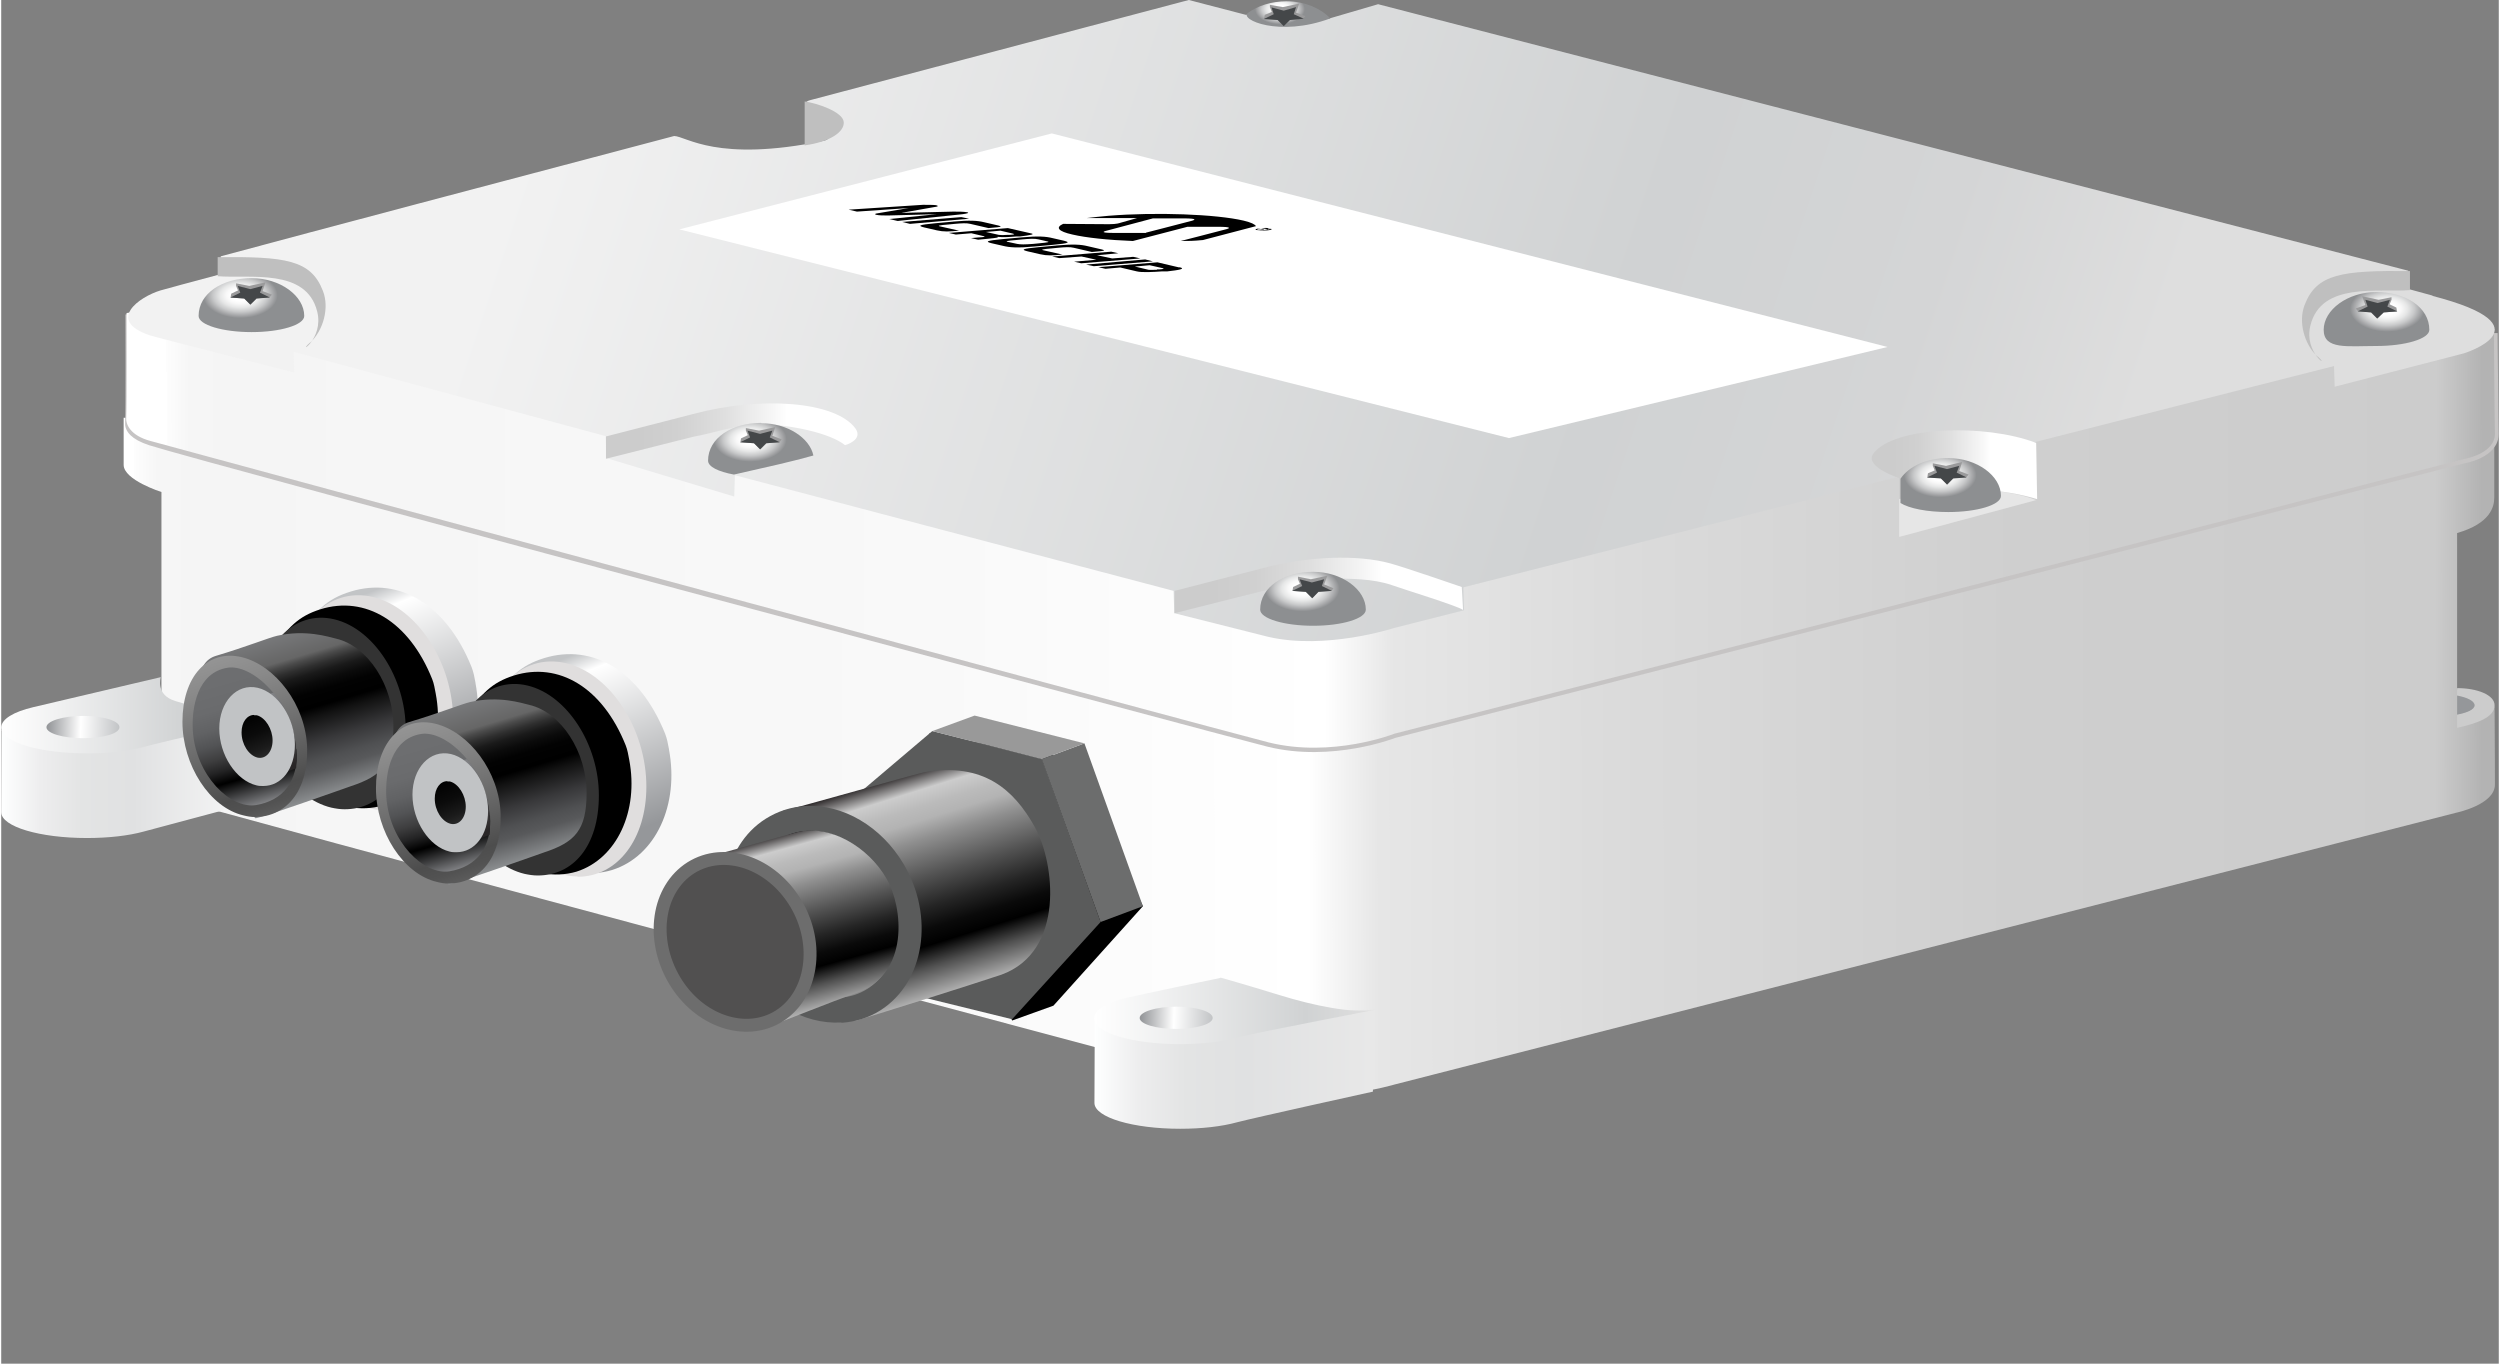 <?xml version="1.0" encoding="UTF-8"?><svg xmlns="http://www.w3.org/2000/svg" xmlns:xlink="http://www.w3.org/1999/xlink" id="Layer_1647a29808ab63" data-name="Layer 1" viewBox="0 0 77.31 42.21" aria-hidden="true" width="77px" height="42px">
  <rect x="0" y="0" width="77.31" height="42.21" fill="#808080" stroke="none"/>
  <defs><linearGradient class="cerosgradient" data-cerosgradient="true" id="CerosGradient_id74bf477cc" gradientUnits="userSpaceOnUse" x1="50%" y1="100%" x2="50%" y2="0%"><stop offset="0%" stop-color="#d1d1d1"/><stop offset="100%" stop-color="#d1d1d1"/></linearGradient>
    <style>
      .cls-1-647a29808ab63{
        fill: none;
      }

      .cls-2-647a29808ab63{
        fill: #515050;
        stroke: #6d6d6d;
        stroke-width: .4px;
      }

      .cls-2-647a29808ab63, .cls-3-647a29808ab63, .cls-4-647a29808ab63, .cls-5-647a29808ab63, .cls-6-647a29808ab63, .cls-7-647a29808ab63, .cls-8-647a29808ab63, .cls-9-647a29808ab63, .cls-10-647a29808ab63, .cls-11-647a29808ab63, .cls-12-647a29808ab63, .cls-13-647a29808ab63, .cls-14-647a29808ab63, .cls-15-647a29808ab63, .cls-16-647a29808ab63, .cls-17-647a29808ab63, .cls-18-647a29808ab63, .cls-19-647a29808ab63, .cls-20-647a29808ab63, .cls-21-647a29808ab63, .cls-22-647a29808ab63, .cls-23-647a29808ab63, .cls-24-647a29808ab63, .cls-25-647a29808ab63, .cls-26-647a29808ab63, .cls-27-647a29808ab63, .cls-28-647a29808ab63, .cls-29-647a29808ab63, .cls-30-647a29808ab63, .cls-31-647a29808ab63, .cls-32-647a29808ab63, .cls-33-647a29808ab63, .cls-34-647a29808ab63, .cls-35-647a29808ab63, .cls-36-647a29808ab63, .cls-37-647a29808ab63, .cls-38-647a29808ab63, .cls-39-647a29808ab63, .cls-40-647a29808ab63, .cls-41-647a29808ab63, .cls-42-647a29808ab63, .cls-43-647a29808ab63{
        fill-rule: evenodd;
      }

      .cls-2-647a29808ab63, .cls-5-647a29808ab63{
        stroke-miterlimit: 22.93;
      }

      .cls-3-647a29808ab63{
        fill: url(#radial-gradient647a29808ab63);
      }

      .cls-44-647a29808ab63{
        clip-path: url(#clippath647a29808ab63);
      }

      .cls-4-647a29808ab63{
        fill: url(#linear-gradient647a29808ab63);
      }

      .cls-45-647a29808ab63{
        mask: url(#mask647a29808ab63);
      }

      .cls-46-647a29808ab63{
        fill: #c1c3c5;
      }

      .cls-47-647a29808ab63{
        fill: #333;
      }

      .cls-48-647a29808ab63{
        fill: #ccc;
      }

      .cls-49-647a29808ab63{
        fill: #e0dede;
      }

      .cls-50-647a29808ab63{
        fill: #95979a;
      }

      .cls-51-647a29808ab63, .cls-25-647a29808ab63{
        fill: #5a5b5b;
      }

      .cls-5-647a29808ab63{
        fill: url(#linear-gradient-3647a29808ab63);
        stroke: #383838;
        stroke-width: .39px;
      }

      .cls-52-647a29808ab63{
        clip-path: url(#clippath-1647a29808ab63);
      }

      .cls-6-647a29808ab63{
        fill: url(#linear-gradient-31647a29808ab63);
      }

      .cls-7-647a29808ab63{
        fill: url(#linear-gradient-25647a29808ab63);
      }

      .cls-8-647a29808ab63{
        fill: url(#linear-gradient-32647a29808ab63);
      }

      .cls-9-647a29808ab63{
        fill: url(#linear-gradient-14647a29808ab63);
      }

      .cls-10-647a29808ab63{
        fill: url(#linear-gradient-11647a29808ab63);
      }

      .cls-11-647a29808ab63{
        fill: url(#linear-gradient-13647a29808ab63);
      }

      .cls-12-647a29808ab63{
        fill: url(#linear-gradient-12647a29808ab63);
      }

      .cls-13-647a29808ab63{
        fill: url(#linear-gradient-10647a29808ab63);
      }

      .cls-14-647a29808ab63{
        fill: url(#linear-gradient-17647a29808ab63);
      }

      .cls-15-647a29808ab63{
        fill: url(#linear-gradient-23647a29808ab63);
      }

      .cls-16-647a29808ab63{
        fill: url(#linear-gradient-24647a29808ab63);
      }

      .cls-17-647a29808ab63{
        fill: url(#radial-gradient-5647a29808ab63);
      }

      .cls-18-647a29808ab63{
        fill: url(#radial-gradient-3647a29808ab63);
      }

      .cls-19-647a29808ab63{
        fill: url(#radial-gradient-6647a29808ab63);
      }

      .cls-20-647a29808ab63{
        fill: url(#radial-gradient-2647a29808ab63);
      }

      .cls-21-647a29808ab63{
        fill: url(#radial-gradient-4647a29808ab63);
      }

      .cls-22-647a29808ab63{
        fill: url(#radial-gradient-9647a29808ab63);
      }

      .cls-23-647a29808ab63{
        fill: url(#radial-gradient-8647a29808ab63);
      }

      .cls-24-647a29808ab63{
        fill: url(#radial-gradient-7647a29808ab63);
      }

      .cls-26-647a29808ab63{
        fill: #9a9a9b;
      }

      .cls-27-647a29808ab63{
        fill: #444749;
      }

      .cls-28-647a29808ab63{
        fill: #d9d9d9;
      }

      .cls-29-647a29808ab63{
        fill: #e0e0e0;
      }

      .cls-30-647a29808ab63{
        fill: #dedede;
      }

      .cls-31-647a29808ab63{
        fill: #bfbfbf;
      }

      .cls-32-647a29808ab63{
        fill: #6c6d6d;
      }

      .cls-33-647a29808ab63{
        fill: #999;
      }

      .cls-34-647a29808ab63{
        fill: #fff;
      }

      .cls-35-647a29808ab63{
        fill: #e6e6e6;
      }

      .cls-53-647a29808ab63{
        fill: url(#linear-gradient-18647a29808ab63);
      }

      .cls-54-647a29808ab63{
        fill: url(#linear-gradient-22647a29808ab63);
      }

      .cls-55-647a29808ab63{
        fill: url(#linear-gradient-20647a29808ab63);
      }

      .cls-56-647a29808ab63{
        fill: url(#linear-gradient-21647a29808ab63);
      }

      .cls-57-647a29808ab63{
        fill: url(#linear-gradient-15647a29808ab63);
      }

      .cls-58-647a29808ab63{
        fill: url(#linear-gradient-19647a29808ab63);
      }

      .cls-59-647a29808ab63{
        fill: url(#linear-gradient-16647a29808ab63);
      }

      .cls-60-647a29808ab63{
        fill: url(#linear-gradient-27647a29808ab63);
      }

      .cls-61-647a29808ab63{
        fill: url(#linear-gradient-26647a29808ab63);
      }

      .cls-62-647a29808ab63{
        fill: url(#linear-gradient-28647a29808ab63);
      }

      .cls-63-647a29808ab63{
        fill: url(#linear-gradient-29647a29808ab63);
      }

      .cls-64-647a29808ab63{
        fill: url(#linear-gradient-30647a29808ab63);
      }

      .cls-36-647a29808ab63{
        fill: url(#linear-gradient-8647a29808ab63);
        stroke: #c6c4c4;
        stroke-miterlimit: 10;
        stroke-width: .25px;
      }

      .cls-37-647a29808ab63{
        fill: url(#linear-gradient-9647a29808ab63);
      }

      .cls-38-647a29808ab63{
        fill: url(#linear-gradient-2647a29808ab63);
      }

      .cls-39-647a29808ab63{
        fill: url(#linear-gradient-4647a29808ab63);
      }

      .cls-40-647a29808ab63{
        fill: url(#linear-gradient-6647a29808ab63);
      }

      .cls-41-647a29808ab63{
        fill: url(#linear-gradient-7647a29808ab63);
      }

      .cls-42-647a29808ab63{
        fill: url(#linear-gradient-5647a29808ab63);
      }

      .cls-65-647a29808ab63{
        mask: url(#mask-3647a29808ab63);
      }

      .cls-66-647a29808ab63{
        mask: url(#mask-2647a29808ab63);
      }

      .cls-67-647a29808ab63{
        mask: url(#mask-1647a29808ab63);
      }
    </style>
    <linearGradient id="linear-gradient647a29808ab63" x1="82.85" y1="23.35" x2="155.53" y2="23.44" gradientTransform="translate(159.65) rotate(-180) scale(1 -1)" gradientUnits="userSpaceOnUse">
      <stop offset="0" stop-color="#b3b3b3"/>
      <stop offset=".02" stop-color="#ccc"/>
      <stop offset=".2" stop-color="#cfcfcf"/>
      <stop offset=".37" stop-color="#dbdbdb"/>
      <stop offset=".47" stop-color="#e6e6e6"/>
      <stop offset=".5" stop-color="#fff"/>
      <stop offset=".66" stop-color="#f9f9f9"/>
      <stop offset=".97" stop-color="#f5f5f5"/>
      <stop offset=".99" stop-color="#f6f6f6"/>
      <stop offset="1" stop-color="#fdfdfd"/>
      <stop offset="1" stop-color="#fff"/>
    </linearGradient>
    <radialGradient id="radial-gradient647a29808ab63" cx="-36.6" cy="255.44" fx="-36.6" fy="255.44" r="1.34" gradientTransform="translate(247.1 167.59) rotate(122.6) scale(.73 1)" gradientUnits="userSpaceOnUse">
      <stop offset="0" stop-color="#fff"/>
      <stop offset=".09" stop-color="#fbfbfb"/>
      <stop offset=".17" stop-color="#f0f0f0"/>
      <stop offset=".24" stop-color="#dddede"/>
      <stop offset=".32" stop-color="#c3c4c5"/>
      <stop offset=".39" stop-color="#a1a3a4"/>
      <stop offset=".43" stop-color="#8d8f91"/>
      <stop offset="1" stop-color="#404041"/>
    </radialGradient>
    <radialGradient id="radial-gradient-2647a29808ab63" cx="-69.39" cy="201.78" fx="-69.39" fy="201.78" r="1.34" gradientTransform="translate(244.98 112.55) rotate(104.95) scale(.73 1)" xlink:href="#radial-gradient647a29808ab63"/>
    <radialGradient id="radial-gradient-3647a29808ab63" cx="-69.49" cy="213.61" fx="-69.49" fy="213.61" r="1.34" gradientTransform="translate(244.98 112.55) rotate(104.95) scale(.73 1)" xlink:href="#radial-gradient647a29808ab63"/>
    <linearGradient id="linear-gradient-2647a29808ab63" x1="18.84" y1="29.57" x2="20.82" y2="21.63" gradientTransform="translate(46.02 .95) rotate(176.61) scale(1 -1)" gradientUnits="userSpaceOnUse">
      <stop offset="0" stop-color="#f2f2f2"/>
      <stop offset=".03" stop-color="#dcdcdc"/>
      <stop offset=".1" stop-color="#a6a6a6"/>
      <stop offset=".2" stop-color="#505050"/>
      <stop offset=".28" stop-color="#000"/>
      <stop offset=".34" stop-color="#0a0a0a"/>
      <stop offset=".42" stop-color="#252525"/>
      <stop offset=".53" stop-color="#525252"/>
      <stop offset=".67" stop-color="#8f8f8f"/>
      <stop offset=".74" stop-color="#b3b3b3"/>
      <stop offset=".79" stop-color="#bbb"/>
      <stop offset=".85" stop-color="#ccc"/>
      <stop offset=".93" stop-color="#231f20"/>
    </linearGradient>
    <linearGradient id="linear-gradient-3647a29808ab63" x1="50.02" y1="28.36" x2="48.54" y2="22.43" gradientTransform="translate(-25.24 5.86) rotate(-3.39)" gradientUnits="userSpaceOnUse">
      <stop offset=".13" stop-color="#8a8a8a"/>
      <stop offset=".14" stop-color="#8f8f8f"/>
      <stop offset=".27" stop-color="#cccecf"/>
      <stop offset=".32" stop-color="#b6b7b8"/>
      <stop offset=".45" stop-color="#7f8081"/>
      <stop offset=".58" stop-color="#515252"/>
      <stop offset=".7" stop-color="#2e2e2e"/>
      <stop offset=".82" stop-color="#141415"/>
      <stop offset=".92" stop-color="#050505"/>
      <stop offset="1" stop-color="#000"/>
    </linearGradient>
    <linearGradient id="linear-gradient-4647a29808ab63" x1="22.63" y1="29.65" x2="24.02" y2="23.14" xlink:href="#linear-gradient-2647a29808ab63"/>
    <linearGradient id="linear-gradient-5647a29808ab63" x1="220.22" y1="33.09" x2="228.85" y2="33.09" gradientTransform="translate(262.68) rotate(-180) scale(1 -1)" gradientUnits="userSpaceOnUse">
      <stop offset="0" stop-color="#e8e8e8"/>
      <stop offset=".46" stop-color="#e0e1e2"/>
      <stop offset=".67" stop-color="#e3e4e4"/>
      <stop offset=".84" stop-color="#ededee"/>
      <stop offset=".99" stop-color="#fdfefe"/>
      <stop offset="1" stop-color="#fff"/>
    </linearGradient>
    <linearGradient id="linear-gradient-6647a29808ab63" x1="117.1" y1="31.29" x2="125.81" y2="31.29" gradientTransform="translate(159.65) rotate(-180) scale(1 -1)" gradientUnits="userSpaceOnUse">
      <stop offset=".03" stop-color="#dedede"/>
      <stop offset=".25" stop-color="#d0d2d3"/>
      <stop offset="1" stop-color="#fff"/>
    </linearGradient>
    <linearGradient id="linear-gradient-7647a29808ab63" x1="227.4" y1="31.47" x2="225.19" y2="31.54" gradientTransform="translate(262.68) rotate(-180) scale(1 -1)" gradientUnits="userSpaceOnUse">
      <stop offset="0" stop-color="#95979a"/>
      <stop offset=".46" stop-color="#fff"/>
      <stop offset="1" stop-color="#c2c4c6"/>
    </linearGradient>
    <linearGradient id="linear-gradient-8647a29808ab63" x1="82.84" y1="13.21" x2="154.45" y2="13.3" gradientTransform="translate(159.65) rotate(-180) scale(1 -1)" gradientUnits="userSpaceOnUse">
      <stop offset="0" stop-color="#b3b3b3"/>
      <stop offset=".02" stop-color="#ccc"/>
      <stop offset=".2" stop-color="#cfcfcf"/>
      <stop offset=".37" stop-color="#dbdbdb"/>
      <stop offset=".47" stop-color="#e6e6e6"/>
      <stop offset=".5" stop-color="#fff"/>
      <stop offset=".55" stop-color="#fff"/>
      <stop offset=".81" stop-color="#fff"/>
    </linearGradient>
    <linearGradient id="linear-gradient-9647a29808ab63" x1="82.84" y1="13.21" x2="154.54" y2="13.3" xlink:href="#linear-gradient647a29808ab63"/>
    <linearGradient id="linear-gradient-10647a29808ab63" x1="93.82" y1="18.15" x2="142.64" y2="1.84" gradientTransform="translate(159.65) rotate(-180) scale(1 -1)" gradientUnits="userSpaceOnUse">
      <stop offset=".03" stop-color="#dedede"/>
      <stop offset=".17" stop-color="#d4d5d6"/>
      <stop offset=".34" stop-color="#d0d2d3"/>
      <stop offset="1" stop-color="#f2f2f2"/>
    </linearGradient>
    <linearGradient id="linear-gradient-11647a29808ab63" x1="255.09" y1="24.15" x2="262.68" y2="24.15" gradientTransform="translate(262.68) rotate(-180) scale(1 -1)" gradientUnits="userSpaceOnUse">
      <stop offset="0" stop-color="#f7f7f7"/>
      <stop offset=".46" stop-color="#e0e1e2"/>
      <stop offset=".67" stop-color="#e3e4e4"/>
      <stop offset=".84" stop-color="#ededee"/>
      <stop offset=".99" stop-color="#fdfefe"/>
      <stop offset="1" stop-color="#fff"/>
    </linearGradient>
    <linearGradient id="linear-gradient-12647a29808ab63" x1="152.03" y1="22.14" x2="159.65" y2="22.14" xlink:href="#linear-gradient-6647a29808ab63"/>
    <linearGradient id="linear-gradient-13647a29808ab63" x1="261.24" y1="22.47" x2="259.03" y2="22.54" xlink:href="#linear-gradient-7647a29808ab63"/>
    <radialGradient id="radial-gradient-4647a29808ab63" cx="255.28" cy="9.13" fx="255.28" fy="9.13" r="2.41" gradientTransform="translate(262.68 3.57) rotate(-180) scale(1 -.61)" gradientUnits="userSpaceOnUse">
      <stop offset=".12" stop-color="#fff"/>
      <stop offset=".18" stop-color="#f8f8f8"/>
      <stop offset=".26" stop-color="#e6e7e7"/>
      <stop offset=".35" stop-color="#c8c9ca"/>
      <stop offset=".44" stop-color="#a0a1a3"/>
      <stop offset=".48" stop-color="#8d8f91"/>
    </radialGradient>
    <radialGradient id="radial-gradient-5647a29808ab63" cx="223.1" cy=".28" fx="223.1" fy=".28" r="1.61" gradientTransform="translate(262.68 .11) rotate(-180) scale(1 -.61)" xlink:href="#radial-gradient-4647a29808ab63"/>
    <linearGradient id="linear-gradient-14647a29808ab63" x1="96.63" y1="14.38" x2="101.75" y2="14.38" gradientTransform="translate(159.65) rotate(-180) scale(1 -1)" gradientUnits="userSpaceOnUse">
      <stop offset="0" stop-color="#fff"/>
      <stop offset=".28" stop-color="#fff"/>
      <stop offset=".34" stop-color="#f6f6f6"/>
      <stop offset=".53" stop-color="#dfdfdf"/>
      <stop offset=".72" stop-color="#d0d0d0"/>
      <stop offset=".87" stop-color="#ccc"/>
    </linearGradient>
    <linearGradient id="linear-gradient-15647a29808ab63" x1="133.14" y1="13.33" x2="140.92" y2="13.33" xlink:href="#linear-gradient-14647a29808ab63"/>
    <radialGradient id="radial-gradient-6647a29808ab63" cx="239.5" cy="13.59" fx="239.5" fy="13.59" r="2.36" gradientTransform="translate(262.68 5.31) rotate(-180) scale(1 -.61)" xlink:href="#radial-gradient-4647a29808ab63"/>
    <linearGradient id="linear-gradient-16647a29808ab63" x1="114.4" y1="18.11" x2="123.32" y2="18.11" xlink:href="#linear-gradient-14647a29808ab63"/>
    <radialGradient id="radial-gradient-7647a29808ab63" cx="222.41" cy="18.21" fx="222.41" fy="18.21" r="2.41" gradientTransform="translate(262.68 7.11) rotate(-180) scale(1 -.61)" xlink:href="#radial-gradient-4647a29808ab63"/>
    <radialGradient id="radial-gradient-8647a29808ab63" cx="202.66" cy="14.7" fx="202.66" fy="14.7" r="2.34" gradientTransform="translate(262.68 5.74) rotate(-180) scale(1 -.61)" xlink:href="#radial-gradient-4647a29808ab63"/>
    <radialGradient id="radial-gradient-9647a29808ab63" cx="217.35" cy="9.56" fx="217.35" fy="9.56" r="2.41" gradientTransform="translate(-143.49 3.73) scale(1 .61)" xlink:href="#radial-gradient-4647a29808ab63"/>
    <linearGradient id="linear-gradient-17647a29808ab63" x1="146.78" y1="24" x2="148.96" y2="18.62" gradientTransform="translate(159.65) rotate(-180) scale(1 -1)" gradientUnits="userSpaceOnUse">
      <stop offset="0" stop-color="#95979a"/>
      <stop offset=".89" stop-color="#fff"/>
      <stop offset="1" stop-color="#c2c4c6"/>
    </linearGradient>
    <linearGradient id="linear-gradient-18647a29808ab63" x1="-24.57" y1="19.37" x2="-22.93" y2="24.83" gradientTransform="translate(32.95)" gradientUnits="userSpaceOnUse">
      <stop offset="0" stop-color="#808184"/>
      <stop offset=".04" stop-color="#7a7b7d"/>
      <stop offset=".2" stop-color="#666"/>
      <stop offset=".23" stop-color="#4b4b4b"/>
      <stop offset=".27" stop-color="#2f2f2f"/>
      <stop offset=".31" stop-color="#1a1a1a"/>
      <stop offset=".36" stop-color="#0b0b0b"/>
      <stop offset=".41" stop-color="#020202"/>
      <stop offset=".49" stop-color="#000"/>
      <stop offset=".54" stop-color="#121212"/>
      <stop offset=".67" stop-color="#38383a"/>
      <stop offset=".77" stop-color="#4f5052"/>
      <stop offset=".83" stop-color="#58595b"/>
      <stop offset="1" stop-color="#96999b"/>
    </linearGradient>
    <linearGradient id="linear-gradient-19647a29808ab63" x1="-24.6" y1="25.3" x2="-26.26" y2="20.2" gradientTransform="translate(32.95)" gradientUnits="userSpaceOnUse">
      <stop offset="0" stop-color="#5e5e5e"/>
      <stop offset=".08" stop-color="#525252"/>
      <stop offset=".16" stop-color="#4d4d4d"/>
      <stop offset=".43" stop-color="#686868"/>
      <stop offset=".8" stop-color="#898989"/>
      <stop offset="1" stop-color="#969696"/>
    </linearGradient>
    <linearGradient id="linear-gradient-20647a29808ab63" x1="-24.84" y1="24.87" x2="-26.04" y2="20.69" gradientTransform="translate(32.95)" gradientUnits="userSpaceOnUse">
      <stop offset="0" stop-color="#808184"/>
      <stop offset=".21" stop-color="#000"/>
      <stop offset=".22" stop-color="#020202"/>
      <stop offset=".3" stop-color="#232324"/>
      <stop offset=".39" stop-color="#3e3e3f"/>
      <stop offset=".49" stop-color="#525355"/>
      <stop offset=".6" stop-color="#616264"/>
      <stop offset=".73" stop-color="#6a6b6d"/>
      <stop offset=".92" stop-color="#6d6e70"/>
    </linearGradient>
    <clipPath id="clippath647a29808ab63">
      <rect class="cls-1-647a29808ab63" x="-73.99" y="-73.47" width="178.93" height="192.85" transform="translate(-12.01 19.62) rotate(-49.09)"/>
    </clipPath>
    <linearGradient id="linear-gradient-21647a29808ab63" x1="-255.3" y1="602.52" x2="-254.49" y2="602.52" gradientTransform="translate(-43000.09 -101707.64) rotate(-180) scale(168.84 -168.84)" gradientUnits="userSpaceOnUse">
      <stop offset="0" stop-color="#fff"/>
      <stop offset=".03" stop-color="#f9f9f9"/>
      <stop offset=".23" stop-color="#d3d3d3"/>
      <stop offset=".42" stop-color="#b7b7b7"/>
      <stop offset=".58" stop-color="#a6a6a6"/>
      <stop offset=".71" stop-color="#a1a1a1"/>
      <stop offset="1" stop-color="#a1a1a1"/>
    </linearGradient>
    <mask id="mask-1647a29808ab63" x="-245.41" y="-237.93" width="521.78" height="521.76" maskUnits="userSpaceOnUse">
      <g class="cls-44-647a29808ab63">
        <rect class="cls-56-647a29808ab63" x="-169.43" y="-162.02" width="369.82" height="369.96" transform="translate(-12.01 19.62) rotate(-49.09)"/>
      </g>
    </mask>
    <linearGradient id="linear-gradient-22647a29808ab63" x1="-254.78" y1="602.52" x2="-254.73" y2="602.52" gradientTransform="translate(-42999.89 -101707.78) rotate(-180) scale(168.84 -168.84)" gradientUnits="userSpaceOnUse">
      <stop offset=".32" stop-color="#383638"/>
      <stop offset=".33" stop-color="#3d3c3d"/>
      <stop offset=".43" stop-color="#706f70"/>
      <stop offset=".52" stop-color="#9c9b9c"/>
      <stop offset=".61" stop-color="#bfbfbf"/>
      <stop offset=".71" stop-color="#dbdbdb"/>
      <stop offset=".8" stop-color="#efefef"/>
      <stop offset=".9" stop-color="#fbfbfb"/>
      <stop offset=".99" stop-color="#fff"/>
    </linearGradient>
    <mask id="mask647a29808ab63" x="-115.99" y="-107.8" width="262.92" height="261.52" maskUnits="userSpaceOnUse">
      <g class="cls-67-647a29808ab63">
        <rect class="cls-54-647a29808ab63" x="-73.99" y="-73.47" width="178.93" height="192.85" transform="translate(-12.01 19.62) rotate(-49.09)"/>
      </g>
    </mask>
    <linearGradient id="linear-gradient-23647a29808ab63" x1="-24.07" y1="23.72" x2="-24.69" y2="21.55" gradientTransform="translate(32.95)" gradientUnits="userSpaceOnUse">
      <stop offset="0" stop-color="#292627"/>
      <stop offset="1" stop-color="#808184"/>
    </linearGradient>
    <linearGradient id="linear-gradient-24647a29808ab63" x1="-24.46" y1="24.13" x2="-25.6" y2="21.46" gradientTransform="translate(32.95)" gradientUnits="userSpaceOnUse">
      <stop offset="0" stop-color="#5e5e5e"/>
      <stop offset=".07" stop-color="#4d4d4d"/>
      <stop offset=".21" stop-color="#313131"/>
      <stop offset=".36" stop-color="#1b1b1b"/>
      <stop offset=".53" stop-color="#0b0b0b"/>
      <stop offset=".72" stop-color="#020202"/>
      <stop offset="1" stop-color="#000"/>
    </linearGradient>
    <linearGradient id="linear-gradient-25647a29808ab63" x1="140.8" y1="26.05" x2="142.97" y2="20.68" xlink:href="#linear-gradient-17647a29808ab63"/>
    <linearGradient id="linear-gradient-26647a29808ab63" x1="-18.59" y1="21.43" x2="-16.95" y2="26.88" xlink:href="#linear-gradient-18647a29808ab63"/>
    <linearGradient id="linear-gradient-27647a29808ab63" x1="-18.61" y1="27.35" x2="-20.27" y2="22.26" xlink:href="#linear-gradient-19647a29808ab63"/>
    <linearGradient id="linear-gradient-28647a29808ab63" x1="-18.86" y1="26.93" x2="-20.06" y2="22.75" xlink:href="#linear-gradient-20647a29808ab63"/>
    <clipPath id="clippath-1647a29808ab63">
      <rect class="cls-1-647a29808ab63" x="-68" y="-71.41" width="178.93" height="192.85" transform="translate(-11.5 24.85) rotate(-49.09)"/>
    </clipPath>
    <linearGradient id="linear-gradient-29647a29808ab63" x1="-255.31" y1="602.55" x2="-254.5" y2="602.55" gradientTransform="translate(-42996.47 -101711.46) rotate(-180) scale(168.84 -168.84)" xlink:href="#linear-gradient-21647a29808ab63"/>
    <mask id="mask-3647a29808ab63" x="-239.43" y="-235.87" width="521.78" height="521.76" maskUnits="userSpaceOnUse">
      <g class="cls-52-647a29808ab63">
        <rect class="cls-63-647a29808ab63" x="-163.45" y="-159.97" width="369.82" height="369.96" transform="translate(-11.5 24.85) rotate(-49.09)"/>
      </g>
    </mask>
    <linearGradient id="linear-gradient-30647a29808ab63" x1="-254.8" y1="602.55" x2="-254.75" y2="602.55" gradientTransform="translate(-42996.27 -101711.6) rotate(-180) scale(168.84 -168.84)" xlink:href="#linear-gradient-22647a29808ab63"/>
    <mask id="mask-2647a29808ab63" x="-110" y="-105.74" width="262.92" height="261.52" maskUnits="userSpaceOnUse">
      <g class="cls-65-647a29808ab63">
        <rect class="cls-64-647a29808ab63" x="-68" y="-71.41" width="178.93" height="192.85" transform="translate(-11.5 24.85) rotate(-49.09)"/>
      </g>
    </mask>
    <linearGradient id="linear-gradient-31647a29808ab63" x1="-18.09" y1="25.77" x2="-18.71" y2="23.6" xlink:href="#linear-gradient-23647a29808ab63"/>
    <linearGradient id="linear-gradient-32647a29808ab63" x1="-18.48" y1="26.18" x2="-19.61" y2="23.51" xlink:href="#linear-gradient-24647a29808ab63"/>
  </defs>
  <path class="cls-4-647a29808ab63" d="m77.15,13.54l-35.42.85s-2.2-.38-3.83,0S3.79,12.93,3.79,12.93c0,0,0,.99,0,1.46s1.17.84,1.17.84v6.65s-1-.18-1-.18c0,0,0,2.13-.01,2.23-.02.21.16.42.67.59,1.37.45,32.87,8.88,34.3,9.23,1.97.49,4.21-.18,4.21-.18l32.85-8.41s1.23-.25,1.21-.89c0-.08,0-1.15-.01-2.32,0-.34-.44-.36-1.16-.61,0-1.53,0-3.37,0-4.84,1.04-.3,1.15-.82,1.15-1.1,0-1.11,0-1.86,0-1.86Z"/>
  <g>
    <path class="cls-3-647a29808ab63" d="m46.96,7.37c.07-.32-.28-.72-.76-.89-.48-.17-.86-.03-.99.28-.22.52.17.95.65,1.12.48.17.99-.01,1.09-.5Z"/>
    <polygon class="cls-34-647a29808ab63" points="45.63 6.85 45.78 6.54 46.33 6.62 46.73 7.01 46.57 7.32 46.02 7.24 45.63 6.85"/>
    <polygon class="cls-27-647a29808ab63" points="45.63 6.92 45.78 6.64 46.3 6.72 46.68 7.08 46.53 7.37 46.01 7.29 45.63 6.92"/>
  </g>
  <g>
    <path class="cls-20-647a29808ab63" d="m63.66,11.4c-.03-.33-.48-.6-.99-.62-.51-.02-.83.24-.86.56-.05.56.45.85.96.87.51.02.94-.31.89-.81Z"/>
    <polygon class="cls-34-647a29808ab63" points="62.24 11.31 62.29 10.97 62.84 10.88 63.33 11.13 63.28 11.47 62.74 11.56 62.24 11.31"/>
    <polygon class="cls-27-647a29808ab63" points="62.27 11.38 62.32 11.06 62.84 10.98 63.31 11.21 63.26 11.53 62.74 11.61 62.27 11.38"/>
  </g>
  <g>
    <path class="cls-18-647a29808ab63" d="m52.25,8.28c-.03-.33-.48-.6-.99-.62-.51-.02-.83.24-.86.56-.05.56.45.85.96.87.51.02.94-.31.89-.81Z"/>
    <polygon class="cls-34-647a29808ab63" points="50.83 8.19 50.88 7.85 51.43 7.75 51.92 8 51.87 8.35 51.33 8.44 50.83 8.19"/>
    <polygon class="cls-27-647a29808ab63" points="50.86 8.26 50.91 7.94 51.43 7.86 51.9 8.09 51.85 8.4 51.33 8.49 50.86 8.26"/>
  </g>
  <polygon class="cls-30-647a29808ab63" points="54.01 6.76 53.67 7.42 61.8 9.65 62.14 8.98 54.01 6.76"/>
  <polygon class="cls-29-647a29808ab63" points="42.18 3.52 41.84 4.19 49.97 6.41 50.31 5.74 42.18 3.52"/>
  <polygon class="cls-28-647a29808ab63" points="65.39 9.87 65.05 10.54 73.18 12.77 73.52 12.1 65.39 9.87"/>
  <g>
    <polygon class="cls-43-647a29808ab63" points="32.57 31.13 35.34 28.05 33.16 23.47 30.13 22.97 28.73 22.7 31.29 31.59 32.57 31.13"/>
    <polygon class="cls-25-647a29808ab63" points="31.29 31.55 34.03 28.54 32.22 23.49 28.82 22.63 26.06 24.97 27.02 30.5 31.29 31.55"/>
    <polygon class="cls-32-647a29808ab63" points="35.34 28.05 34.03 28.54 32.21 23.5 33.53 23.01 35.34 28.05"/>
    <polygon class="cls-33-647a29808ab63" points="30.13 22.15 28.82 22.63 32.21 23.5 33.53 23.01 30.13 22.15"/>
  </g>
  <g>
    <path class="cls-38-647a29808ab63" d="m26.5,31.58c.3-.08,3.6-1.12,4.46-1.41,1.98-.72,1.65-3.46,1.04-4.56-.66-1.19-1.61-2.01-3.41-1.71-.23.04-3.94,1.1-4.39,1.2-1.04.79-1.5,3.17-.69,4.65.82,1.48,1.69,1.81,3,1.84Z"/>
    <g>
      <path class="cls-5-647a29808ab63" d="m23.88,25.66c-1.19.75-1.46,2.54-.59,4,.87,1.46,2.54,2.03,3.73,1.28,1.19-.76,1.45-2.55.59-4-.86-1.45-2.53-2.02-3.72-1.27Z"/>
      <path class="cls-51-647a29808ab63" d="m26.01,31.65h0c-1.17.07-2.37-.64-3.06-1.79-.97-1.63-.65-3.66.72-4.52.37-.23.77-.36,1.21-.39,1.17-.07,2.36.63,3.05,1.79.97,1.63.65,3.66-.71,4.53-.36.23-.77.36-1.21.39Zm-1.08-5.93c-.31.02-.59.11-.84.27-1.02.64-1.23,2.2-.47,3.47.54.91,1.46,1.47,2.35,1.42h0c.31-.02.59-.11.84-.27,1.01-.64,1.22-2.2.46-3.48-.54-.91-1.46-1.47-2.34-1.41Z"/>
    </g>
    <g>
      <path class="cls-39-647a29808ab63" d="m23.75,31.77c.25-.07,2-.79,2.72-1.03,1.66-.59,1.45-2.66.93-3.55-.55-.96-1.76-1.71-2.81-1.42-.19.05-2.49.7-2.87.79-.88.64-1.17,2.54-.49,3.73.69,1.19,1.41,1.46,2.52,1.48Z"/>
      <path class="cls-2-647a29808ab63" d="m21.35,26.86c-1.04.66-1.26,2.21-.51,3.48.75,1.27,2.21,1.76,3.24,1.11,1.03-.65,1.27-2.22.52-3.48-.76-1.27-2.21-1.76-3.25-1.11Z"/>
    </g>
  </g>
  <g>
    <path class="cls-42-647a29808ab63" d="m42.46,31.25v2.54s-3.68.81-4.21.95c-.47.13-1.09.2-1.76.2-1.45,0-2.65-.35-2.65-.8,0-.26.01-2.55.01-2.55l8.61-.34Z"/>
    <path class="cls-40-647a29808ab63" d="m37.74,30.26s.72.2,1.82.54,2.27.57,2.92.46-3.7.71-4.24.86c-.47.13-1.09.2-1.76.2-1.45,0-2.65-.35-2.65-.8,0-.26.39-.49.99-.63.46-.11,2.92-.62,2.92-.62Z"/>
    <path class="cls-41-647a29808ab63" d="m36.37,31.16c.62,0,1.13.15,1.13.35,0,.19-.51.34-1.13.34s-1.13-.15-1.13-.34c0-.19.51-.35,1.13-.35h0Z"/>
  </g>
  <path class="cls-36-647a29808ab63" d="m77.15,10.31L41.73,3.54s-2.2-.38-3.83,0S3.97,9.84,3.97,9.84c0,0,.01,2.89-.01,3.23-.02.21.14.42.65.59,1.37.45,33.18,8.97,34.61,9.33,1.97.49,3.9-.27,3.9-.27l33.1-8.5s.98-.16.96-.8c-.01-.29-.03-3.11-.03-3.11Z"/>
  <path class="cls-37-647a29808ab63" d="m77.15,10.31L41.73,3.54s-2.2-.38-3.83,0S3.88,9.69,3.88,9.69c0,0,.01,2.89-.01,3.23-.02.21.12.56.75.73,1.39.39,33.18,8.97,34.61,9.33,1.97.49,3.9-.27,3.9-.27l33.1-8.5s.98-.16.96-.8c-.01-.29-.03-3.11-.03-3.11Z"/>
  <path class="cls-13-647a29808ab63" d="m75.26,9.15c-.42-.11-1.12-.31-1.12-.31l.37-.46L42.62.13l-1.57.46c-.54-.08-1.25-.34-2.52-.13l-1.77-.46s-5.17,1.37-11.72,3.1c-.69.18,1.13,1.11.41,1.26-3.3.68-4.24-.14-4.62-.15-5.49,1.45-10.98,2.9-14.02,3.72-.13.04.47.43.34.46-1.31.35-2.12.57-2.22.6-.66.2-1.69.93-.33,1.39.25.08,4.47,1.15,4.47,1.15l-.02-.64,9.66,2.61.02.68,3.96,1.19.02-.66,13.58,3.58.02.69s2.73.69,2.9.73c1.79.42,3.9-.27,3.9-.27l2.17-.55-.02-.71,26.95-6.85.02.64,3.99-1.03s2.71-.83-.96-1.78Z"/>
  <g>
    <path class="cls-10-647a29808ab63" d="m7.59,22.35v2.54s-2.65.71-3.18.85c-.47.13-1.09.2-1.76.2-1.45,0-2.65-.35-2.65-.8,0-.26.01-2.55.01-2.55l7.58-.24Z"/>
    <path class="cls-12-647a29808ab63" d="m4.94,20.96s-.18.55.45.74,2.23.66,2.23.66c0,0-2.67.61-3.2.76-.47.13-1.09.2-1.76.2C1.19,23.32,0,22.97,0,22.52c0-.26.39-.49.99-.63.46-.11,3.95-.93,3.95-.93Z"/>
    <path class="cls-11-647a29808ab63" d="m2.53,22.16c.62,0,1.13.15,1.13.35s-.51.34-1.13.34-1.13-.15-1.13-.34.51-.35,1.13-.35h0Z"/>
  </g>
  <g>
    <path class="cls-48-647a29808ab63" d="m76.56,21.83c0-.13-.22-.24-.54-.3h0v-.23c.62,0,1.16.21,1.16.53,0,.38-.55.56-1.16.7v-.41c.32-.06.54-.17.54-.29Z"/>
    <path class="cls-48-647a29808ab63" d="m76.56,21.78c0,.13-.22.23-.54.29v-.59c.32.06.54.17.54.3Z"/>
    <path class="cls-50-647a29808ab63" d="m76.56,21.83c0,.13-.22.23-.54.29v-.59c.32.06.54.17.54.3Z"/>
  </g>
  <path class="cls-31-647a29808ab63" d="m9.56,10.61c.42-.39.6-1.09.4-1.6-.37-.97-1.16-1.07-3.26-1.05v.59c1,.08,2.74-.26,3.08,1.09.22.86-.65,1.36-.23.97Z"/>
  <g>
    <path class="cls-21-647a29808ab63" d="m7.75,8.61c.89,0,1.63.55,1.63,1.17,0,.28-.74.5-1.63.5s-1.64-.22-1.64-.5c0-.7.74-1.17,1.64-1.17h0Z"/>
    <polygon class="cls-26-647a29808ab63" points="7.72 9.43 7.91 9.24 8.31 9.2 8.38 9.12 8.09 9.01 8.18 8.74 7.68 8.85 7.27 8.77 7.27 8.85 7.33 8.99 7.12 9.09 7.1 9.21 7.53 9.24 7.72 9.43"/>
    <polygon class="cls-27-647a29808ab63" points="7.71 9.43 7.9 9.24 8.32 9.21 8.01 9.06 8.09 8.85 7.71 8.95 7.32 8.85 7.4 9.06 7.09 9.21 7.52 9.24 7.71 9.43"/>
  </g>
  <g>
    <path class="cls-17-647a29808ab63" d="m39.79.04c.56,0,1.06.22,1.35.53-1.59.59-2.82.03-2.55-.17.3-.22.73-.36,1.2-.36h0Z"/>
    <polygon class="cls-26-647a29808ab63" points="39.71 .8 39.9 .61 40.3 .58 40.37 .5 40.08 .39 40.18 .11 39.67 .22 39.27 .15 39.27 .22 39.33 .37 39.11 .46 39.09 .58 39.52 .61 39.71 .8"/>
    <polygon class="cls-27-647a29808ab63" points="39.7 .81 39.89 .62 40.32 .58 40.01 .44 40.08 .22 39.7 .33 39.32 .23 39.39 .44 39.08 .59 39.51 .62 39.7 .81"/>
  </g>
  <path class="cls-35-647a29808ab63" d="m60.83,15.15c.88,0,1.66.13,2.16.33l-4.24,1.14c0-.21,0-1.17,0-1.17.5-.18,1.25-.3,2.08-.3h0Z"/>
  <path class="cls-31-647a29808ab63" d="m26.08,3.78c-.02-.32-.84-.59-1.21-.64v1.36c.78-.11,1.23-.41,1.21-.72Z"/>
  <path class="cls-9-647a29808ab63" d="m58.73,14.79c-.23-.07-1.04-.4-.78-.75.62-.84,3.44-.94,5.04-.33l.03,1.74c-.95-.29-2.45-.48-4.27-.01v-.64Z"/>
  <path class="cls-57-647a29808ab63" d="m23.56,13.13v.02c-.88,0-1.42.24-2.14.37l-2.7.68v-.69s2.68-.69,2.68-.69c2.11-.57,4.42-.4,5.04.44.26.36-.32.52-.32.52-.47-.38-1.72-.64-2.56-.64Z"/>
  <g>
    <path class="cls-19-647a29808ab63" d="m23.53,13.1c.81,0,1.5.46,1.61,1-.72.2-1.27.32-2.46.59-.48-.09-.8-.24-.8-.43,0-.7.74-1.17,1.64-1.17h0Z"/>
    <polygon class="cls-26-647a29808ab63" points="23.5 13.91 23.69 13.72 24.09 13.69 24.16 13.6 23.87 13.49 23.96 13.22 23.46 13.33 23.05 13.25 23.05 13.33 23.11 13.47 22.9 13.57 22.88 13.69 23.31 13.72 23.5 13.91"/>
    <polygon class="cls-27-647a29808ab63" points="23.49 13.91 23.68 13.72 24.1 13.69 23.79 13.54 23.87 13.33 23.49 13.43 23.1 13.33 23.18 13.54 22.87 13.69 23.3 13.72 23.49 13.91"/>
  </g>
  <path class="cls-59-647a29808ab63" d="m41.16,17.91v.02c-.88,0-1.42.24-2.14.37l-2.7.68v-.69s2.68-.69,2.68-.69c1.44-.39,2.98-.44,4-.16.47.13,2.21.73,2.21.73l.04.71c-.15-.12-1.94-.67-2.21-.77-.58-.2-1.31-.2-1.88-.2Z"/>
  <g>
    <path class="cls-24-647a29808ab63" d="m40.61,17.7c.89,0,1.63.55,1.63,1.17,0,.28-.74.5-1.63.5s-1.64-.22-1.64-.5c0-.7.74-1.17,1.64-1.17h0Z"/>
    <polygon class="cls-26-647a29808ab63" points="40.59 18.51 40.78 18.32 41.18 18.29 41.24 18.21 40.95 18.09 41.05 17.82 40.54 17.93 40.14 17.85 40.14 17.93 40.2 18.07 39.99 18.17 39.97 18.29 40.4 18.32 40.59 18.51"/>
    <polygon class="cls-27-647a29808ab63" points="40.58 18.52 40.77 18.32 41.19 18.29 40.88 18.14 40.95 17.93 40.57 18.03 40.19 17.93 40.27 18.14 39.96 18.29 40.38 18.32 40.58 18.52"/>
  </g>
  <g>
    <path class="cls-23-647a29808ab63" d="m60.27,14.18c.89,0,1.63.55,1.63,1.17,0,.28-.74.5-1.63.5-.65,0-1.21-.11-1.48-.28v-.75c.27-.4.83-.64,1.48-.64h0Z"/>
    <polygon class="cls-26-647a29808ab63" points="60.24 15 60.43 14.8 60.83 14.77 60.9 14.69 60.61 14.58 60.7 14.3 60.2 14.42 59.79 14.34 59.79 14.42 59.85 14.56 59.64 14.65 59.62 14.78 60.05 14.8 60.24 15"/>
    <polygon class="cls-27-647a29808ab63" points="60.23 15 60.42 14.81 60.84 14.78 60.53 14.63 60.61 14.42 60.23 14.52 59.84 14.42 59.92 14.63 59.61 14.78 60.04 14.81 60.23 15"/>
  </g>
  <path class="cls-31-647a29808ab63" d="m71.7,11.04c-.42-.39-.6-1.09-.4-1.6.37-.97,1.16-1.07,3.26-1.05v.59c-1,.08-2.74-.26-3.08,1.09-.22.86.65,1.36.23.97Z"/>
  <g>
    <path class="cls-22-647a29808ab63" d="m73.52,9.04c-.89,0-1.63.55-1.63,1.17s.74.5,1.63.5,1.64-.22,1.64-.5c0-.7-.74-1.17-1.64-1.17h0Z"/>
    <polygon class="cls-26-647a29808ab63" points="73.54 9.86 73.35 9.67 72.95 9.63 72.88 9.55 73.18 9.44 73.08 9.17 73.59 9.28 73.99 9.2 73.99 9.28 73.93 9.42 74.14 9.52 74.16 9.64 73.73 9.67 73.54 9.86"/>
    <polygon class="cls-27-647a29808ab63" points="73.55 9.86 73.36 9.67 72.94 9.64 73.25 9.49 73.18 9.28 73.56 9.38 73.94 9.28 73.86 9.49 74.17 9.64 73.75 9.67 73.55 9.86"/>
  </g>
  <polygon class="cls-34-647a29808ab63" points="58.39 10.74 32.52 4.13 20.99 7.1 46.67 13.56 58.39 10.74"/>
  <path class="cls-14-647a29808ab63" d="m14.68,21.13c-.03-.16-.06-.33-.12-.48-.78-1.94-2.24-2.8-3.74-2.34-.75.23-1.1.6-1.62,1.4-.3.76-.34,1.7-.05,2.64.58,1.85,2.27,2.97,3.77,2.52,1.36-.43,2.08-2.03,1.76-3.73"/>
  <path class="cls-49-647a29808ab63" d="m11.87,25.08c-.15,0-.31-.02-.46-.06-1.37-.32-2.49-2.04-2.49-3.82,0-1.81,1.18-3.06,2.59-2.72,1.37.33,2.48,2.04,2.48,3.82,0,1.62-.89,2.79-2.13,2.79h0Z"/>
  <g>
    <path class="cls-43-647a29808ab63" d="m13.45,21.47c-.03-.15-.05-.3-.11-.45-.72-1.8-2.08-2.59-3.46-2.16-.69.22-1.01.56-1.5,1.29-.28.7-.32,1.57-.05,2.44.53,1.72,2.1,2.75,3.49,2.34,1.25-.4,1.93-1.88,1.63-3.46"/>
    <path class="cls-47-647a29808ab63" d="m10.63,25.05c-.14,0-.27-.02-.41-.05-1.22-.29-2.22-1.81-2.22-3.4,0-1.61,1.05-2.73,2.31-2.43,1.22.29,2.21,1.82,2.21,3.4s-.8,2.48-1.89,2.48h0Z"/>
    <g>
      <path class="cls-53-647a29808ab63" d="m7.87,25.33c-.98-.97-2.59-4.63-1.22-5.03.94-.28,1.63-.56,1.89-.62.88-.2,1.58.03,1.83.09.98.23,1.77,1.45,1.77,2.72,0,1.15-.35,1.53-1.33,1.85,0,0-2.84,1.01-2.95.99Z"/>
      <g>
        <path class="cls-58-647a29808ab63" d="m7.85,25.29c-.12,0-.23-.02-.35-.05-1.04-.24-1.89-1.55-1.89-2.9,0-1.38.76-2.25,1.83-2,1.04.25,2,1.48,2.03,2.83.03,1.35-.68,2.12-1.62,2.12h0Zm-.55-4.18c-.55,0-.71.58-.71,1.35s.42,1.71,1.1,1.87c.65.16,1.04-.4,1.04-1.26s-.55-1.77-1.22-1.93c-.07-.02-.21-.03-.21-.03Z"/>
        <path class="cls-55-647a29808ab63" d="m9.14,23.19c.07,1.01-.43,1.59-1.25,1.73-.79.13-1.87-.91-1.96-2.31-.04-.75.16-1.79,1.07-1.94.76-.13,2.02,1.01,2.13,2.52Z"/>
        <g>
          <g class="cls-45-647a29808ab63">
            <path class="cls-15-647a29808ab63" d="m7.81,21.65c.37-.13-.22.04.61-.21.52.52.78,1.47.71,2.34l-.61.23-.71-2.35Z"/>
          </g>
          <g>
            <path class="cls-16-647a29808ab63" d="m7.92,21.39c.59.14,1.07.88,1.07,1.66,0,.78-.48,1.3-1.07,1.16-.59-.14-1.06-.88-1.06-1.66s.47-1.3,1.06-1.16Z"/>
            <path class="cls-46-647a29808ab63" d="m8.11,24.33c-.07,0-.14,0-.21-.02-.63-.15-1.15-.94-1.15-1.76s.54-1.41,1.19-1.26c.63.15,1.15.94,1.15,1.76,0,.75-.41,1.28-.98,1.28h0Zm-.28-2.2c-.22,0-.39.22-.39.54,0,.37.22.71.49.78.26.06.47-.18.47-.53s-.22-.71-.49-.78c-.03,0-.06,0-.08,0h0Z"/>
          </g>
        </g>
      </g>
    </g>
  </g>
  <path class="cls-7-647a29808ab63" d="m20.67,23.19c-.03-.16-.06-.33-.12-.48-.78-1.94-2.24-2.8-3.74-2.34-.75.23-1.1.6-1.62,1.4-.3.76-.34,1.7-.05,2.64.58,1.85,2.27,2.97,3.77,2.52,1.36-.43,2.08-2.03,1.76-3.73"/>
  <path class="cls-49-647a29808ab63" d="m17.85,27.13c-.15,0-.31-.02-.46-.06-1.37-.32-2.49-2.04-2.49-3.82,0-1.81,1.18-3.06,2.59-2.72,1.37.33,2.48,2.04,2.48,3.82,0,1.62-.89,2.79-2.13,2.79h0Z"/>
  <g>
    <path class="cls-43-647a29808ab63" d="m19.44,23.52c-.03-.15-.05-.3-.11-.45-.72-1.8-2.08-2.59-3.46-2.16-.69.22-1.01.56-1.5,1.29-.28.7-.32,1.57-.05,2.44.53,1.72,2.1,2.75,3.49,2.34,1.25-.4,1.93-1.88,1.63-3.46"/>
    <path class="cls-47-647a29808ab63" d="m16.61,27.1c-.14,0-.27-.02-.41-.05-1.22-.29-2.22-1.81-2.22-3.4,0-1.61,1.05-2.73,2.31-2.43,1.22.29,2.21,1.82,2.21,3.4s-.8,2.48-1.89,2.48h0Z"/>
    <g>
      <path class="cls-61-647a29808ab63" d="m13.85,27.38c-.98-.97-2.59-4.63-1.22-5.03.94-.28,1.63-.56,1.89-.62.88-.2,1.58.03,1.83.09.98.23,1.77,1.45,1.77,2.72,0,1.15-.35,1.53-1.33,1.85,0,0-2.84,1.01-2.95.99Z"/>
      <g>
        <path class="cls-60-647a29808ab63" d="m13.84,27.35c-.12,0-.23-.02-.35-.05-1.04-.24-1.89-1.55-1.89-2.9,0-1.38.76-2.25,1.83-2,1.04.25,2,1.48,2.03,2.83.03,1.35-.68,2.12-1.62,2.12h0Zm-.55-4.18c-.55,0-.71.58-.71,1.35s.42,1.71,1.1,1.87c.65.16,1.04-.4,1.04-1.26,0-.9-.55-1.77-1.22-1.93-.07-.02-.21-.03-.21-.03Z"/>
        <path class="cls-62-647a29808ab63" d="m15.13,25.24c.07,1.01-.43,1.59-1.25,1.73-.79.13-1.87-.91-1.96-2.31-.04-.75.16-1.79,1.07-1.94.76-.13,2.02,1.01,2.13,2.52Z"/>
        <g>
          <g class="cls-66-647a29808ab63">
            <path class="cls-6-647a29808ab63" d="m13.8,23.71c.37-.13-.22.04.61-.21.52.52.78,1.47.71,2.34l-.61.23-.71-2.35Z"/>
          </g>
          <g>
            <path class="cls-8-647a29808ab63" d="m13.91,23.44c.59.14,1.07.88,1.07,1.66,0,.78-.48,1.3-1.07,1.16-.59-.14-1.06-.88-1.06-1.66,0-.78.47-1.3,1.06-1.16Z"/>
            <path class="cls-46-647a29808ab63" d="m14.09,26.38c-.07,0-.14,0-.21-.02-.63-.15-1.15-.94-1.15-1.76s.54-1.41,1.19-1.26c.63.15,1.15.94,1.15,1.76,0,.75-.41,1.28-.98,1.28h0Zm-.28-2.2c-.22,0-.39.22-.39.54,0,.37.22.71.49.78.26.06.47-.18.47-.53s-.22-.71-.49-.78c-.03,0-.06,0-.08,0h0Z"/>
          </g>
        </g>
      </g>
    </g>
  </g>
  <g>
    <g>
      <path d="m27.49,6.78l1.47-.15h0s-1.5.04-1.5.04c-.14,0-.29,0-.37-.02s-.03-.04.05-.05l.95-.16h0s-1.6.11-1.6.11l-.26-.06,2.3-.15c.13,0,.32,0,.4.01.12.03.04.05-.05.06l-1.02.18h0s1.61-.04,1.61-.04c.15,0,.31,0,.43.02.08.02,0,.04-.14.06l-2.01.21-.26-.06h0Z"/>
      <polygon points="29.72 6.72 29.96 6.77 28.13 6.93 27.89 6.87 29.72 6.72 29.72 6.72"/>
      <polygon points="35.41 8.03 35.65 8.09 33.82 8.24 33.58 8.19 35.41 8.03 35.41 8.03"/>
      <path d="m29.45,6.86c.54-.05.78-.03.98.02l.26.06c.31.07.39.08-.13.12l-.56-.13c-.12-.03-.26-.02-.49,0l-.2.02c-.27.02-.35.04-.24.06l.58.13c-.31.03-.47.04-.69-.01l-.39-.09c-.2-.05-.19-.08.35-.13l.55-.05h0Z"/>
      <path d="m31.41,7.32h.12c.33-.04.5-.07.33-.1l-.7-.16-1.83.15.22.05.48-.04.38.09c.07.02.03.03-.17.04l-.22.02.22.05.31-.03c.3-.03.32-.04.29-.06h0c.16.02.33.01.57-.01h0Zm-.26-.05c-.13.01-.21.01-.27,0l-.4-.09.45-.04.38.09c.07.02.07.03-.09.04h-.06Z"/>
      <path d="m31.56,7.35c.54-.05.78-.03.98.02l.35.08c.2.05.19.08-.35.13l-.55.05c-.54.05-.78.03-.98-.02l-.35-.08c-.2-.05-.19-.08.35-.13l.55-.05h0Zm-.15.08c-.27.02-.35.04-.24.06l.28.06c.1.02.23.02.49,0l.2-.02c.23-.02.35-.04.23-.06l-.26-.06c-.12-.03-.28-.02-.5,0l-.2.02h0Z"/>
      <polygon points="34.36 7.79 34.58 7.84 33.92 7.9 34.39 8 35.04 7.95 35.26 8 33.43 8.15 33.21 8.1 33.9 8.04 33.44 7.94 32.75 7.99 32.53 7.94 34.36 7.79 34.36 7.79"/>
      <path d="m36.47,8.28l-.68-.16-1.83.15.22.05.46-.04.51.12c.15.04.52.02.79,0h.16c.36-.04.58-.08.37-.13h0Zm-.69.07c-.11,0-.21.01-.27,0l-.42-.1.46-.04.4.09c.07.02.02.03-.11.04h-.07Z"/>
      <path d="m32.65,7.6c.54-.05.78-.03.98.02l.26.06c.31.07.39.08-.13.12l-.56-.13c-.12-.03-.26-.02-.49,0l-.2.02c-.27.02-.35.04-.24.06l.58.13c-.31.03-.47.04-.69-.01l-.39-.09c-.2-.05-.19-.08.35-.13l.55-.05h0Z"/>
    </g>
    <path d="m38.84,7c-.04-.06-.14-.11-.38-.17-.85-.2-2.72-.27-4.19-.15-.25.02-.48.05-.67.07h1.56s-.53.15-.53.15c0,0-.09.04-.34.04-.02,0-1.42-.01-1.42-.01-.24.11-.16.23.29.33.43.1,1.1.17,1.87.2l1.69-.44s.52,0,.94,0c.46,0,.35.05.28.07-.49.13-1.43.37-1.43.37h0c.27,0,.37,0,.69-.03l1.64-.43h0Zm-3.41.21s-.91,0-1,0c-.53,0-.21-.07-.21-.07l1.43-.38s.52,0,.94,0c.46,0,.35.05.28.07-.49.13-1.43.37-1.43.37h0Z"/>
    <path d="m38.95,7.07c.12-.01.27,0,.34.01s.03.04-.09.05-.27,0-.34-.01-.03-.04.09-.05h0Zm-.05.04c.06.01.17.02.28,0s.13-.02.08-.04-.18-.02-.28,0-.13.02-.08.04h0Zm.03-.01h-.02s.25-.03.25-.03h.05s.03.03-.02.03c-.04,0-.08,0-.1,0l-.07.02h-.02s.07-.02.07-.02h-.02s-.11,0-.11,0h0Zm.16,0s.04,0,.07,0c.03,0,.02,0,0-.01h-.03s-.08,0-.08,0h.03Z"/>
  </g>
</svg>